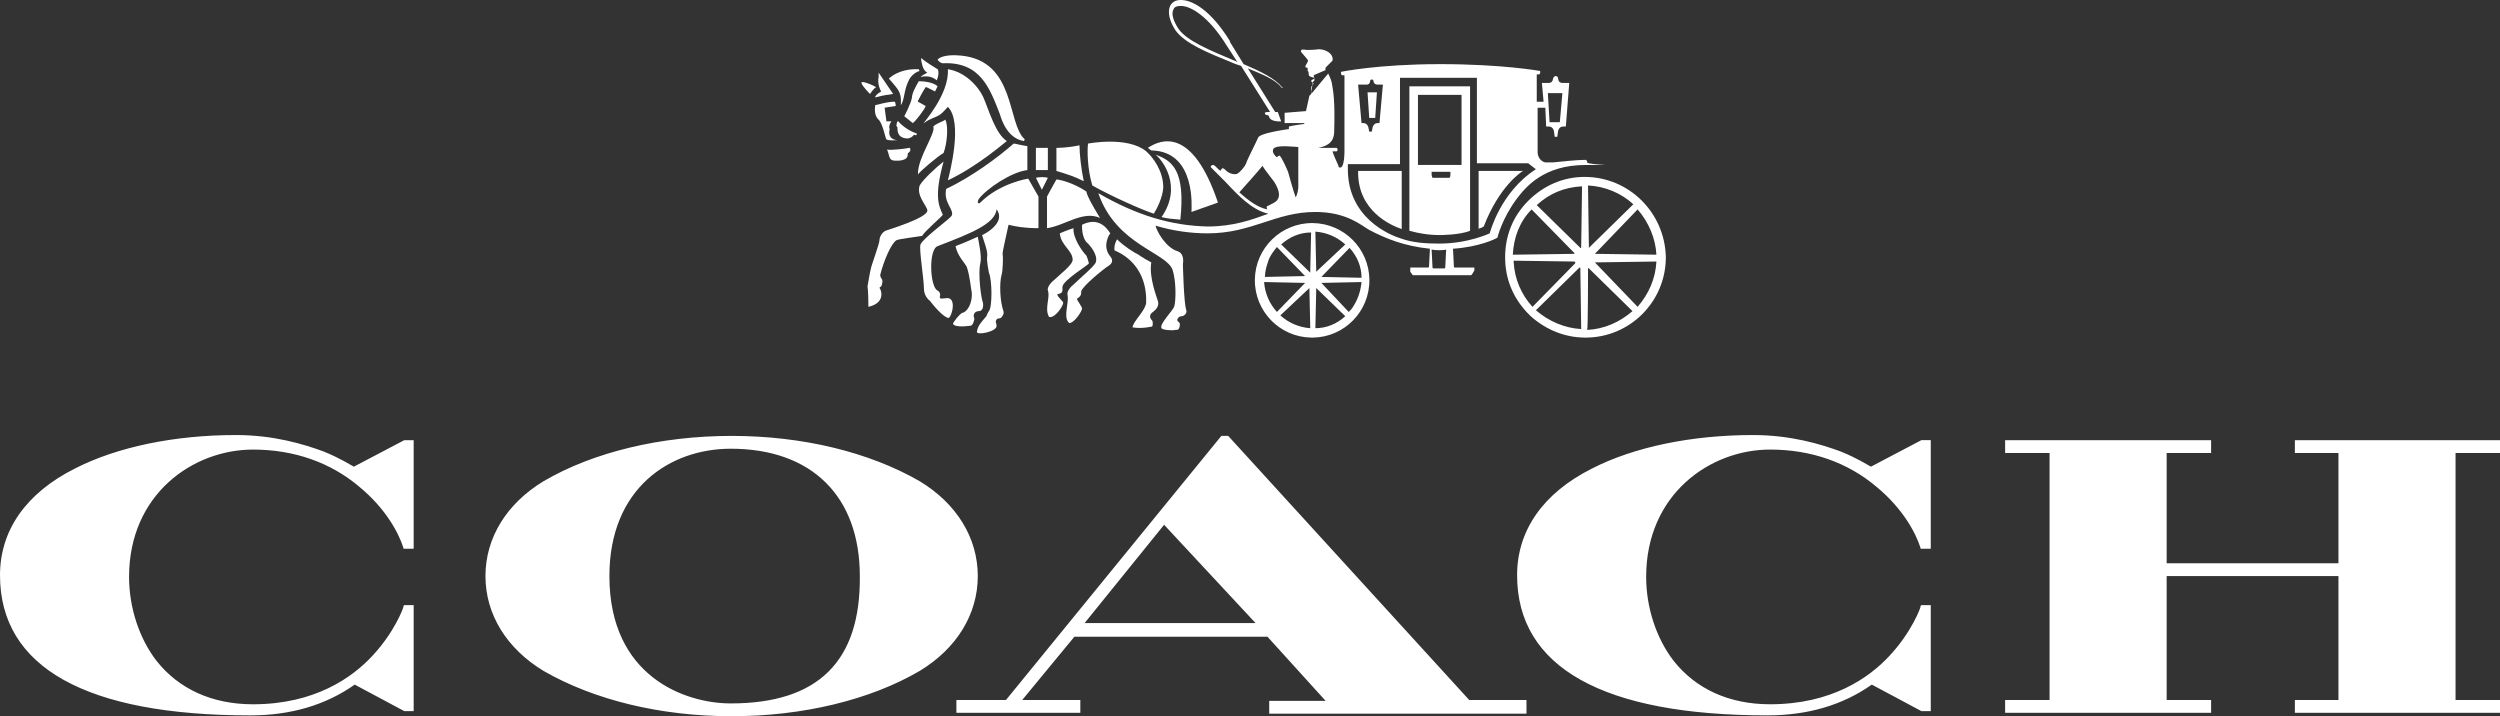 <?xml version="1.0" encoding="UTF-8"?>
<svg id="Layer_2" xmlns="http://www.w3.org/2000/svg" viewBox="0 0 2500 716.23">
  <rect x="0" y="0" width="2500" height="716.23" fill="#333333" stroke="none"/>
  <defs>
    <style>
      .cls-1 {
        fill: #fff;
      }
    </style>
  </defs>
  <g id="Layer_1-2" data-name="Layer_1">
    <path class="cls-1" d="M919.66,481.19c-50.43-29.06-117.1-45.29-188.04-45.29s-138.47,16.24-188.04,45.29c-36.75,22.23-58.12,56.42-58.12,94.87s21.37,72.65,58.12,94.87c50.43,29.06,117.09,45.29,188.04,45.29s138.46-16.24,188.04-45.29c36.75-22.23,58.12-56.42,58.12-94.87s-21.37-72.65-58.12-94.87ZM730.77,703.42c-45.3,0-121.37-26.5-121.37-127.35,0-88.03,60.69-127.35,121.37-127.35,81.19,0,129.06,47.86,129.06,127.35.86,85.47-41.88,127.35-129.06,127.35ZM2500,452.99v-12.82h-205.13v12.82h43.59v110.26h-171.8v-110.26h44.45v-12.82h-205.98v12.82h44.44v247h-44.44v12.82h205.98v-12.82h-44.45v-123.93h171.8v123.93h-43.59v12.82h205.13v-12.82h-44.45v-247h44.45ZM1228.2,435.9h-6.84l-215.39,264.1h-49.57v12.82h123.93v-12.82h-58.12l52.14-63.24h193.16l58.12,64.1h-56.41v12.82h257.26v-13.68h-57.26l-241.02-264.1ZM1084.61,623.07l79.49-98.29,91.45,98.29h-170.94ZM353.85,466.66c-3.42-1.71-13.68-8.55-30.77-15.38-18.8-6.84-48.72-16.24-87.17-16.24-61.54,0-118.8,11.96-160.68,33.33C25.64,493.16,0,530.76,0,575.21c0,92.31,86.33,140.17,250.43,140.17,40.17,0,75.21-10.25,104.28-30.77l49.57,26.5h9.4v-105.98h-9.4l-.86.85v.86c0,.86-8.55,24.79-30.77,48.72-20.52,22.22-58.13,48.72-119.66,48.72-41.02,0-74.36-15.38-96.59-43.59-17.09-22.22-27.34-52.99-27.34-83.76,0-82.9,64.1-127.35,123.93-127.35,41.02,0,77.78,12.82,106.83,37.61,24.79,20.51,38.47,44.44,43.59,60.68v.86h10.26v-108.55h-9.4l-50.43,26.5ZM1870.93,466.66c-3.41-1.71-13.67-8.55-30.77-15.38-18.81-6.84-48.72-16.24-87.17-16.24-61.54,0-118.8,11.96-160.68,33.33-49.57,24.79-75.21,62.39-75.21,106.83,0,92.31,86.32,140.17,250.43,140.17,40.17,0,75.21-10.25,104.27-30.77l49.58,26.5h9.39v-105.98h-9.39l-.86.85v.86c0,.86-8.55,24.79-30.77,48.72-20.51,22.22-58.12,48.72-119.66,48.72-41.02,0-74.36-15.38-96.58-43.59-17.09-22.22-27.35-52.99-27.35-83.76,0-82.9,64.11-127.35,123.93-127.35,41.03,0,77.78,12.82,106.84,37.61,24.79,20.51,38.46,44.44,43.59,60.68v.86h10.25v-108.55h-9.39l-50.44,26.5ZM1401.71,229.05v-58.12h-43.59c-.85,40.17,33.33,54.71,43.59,58.12ZM1477.77,229.05c1.71-.86,3.42-.86,5.99-2.56,15.38-40.18,37.6-54.71,39.31-55.56h-44.45v58.12h-.86ZM1041.88,189.74l5.98-11.97c-3.41-.86-7.69-.86-11.96,0l5.98,11.97ZM1083.76,181.19c-2.57-11.97-4.27-27.35-4.27-35.9-11.97,2.57-21.37,2.57-23.08,2.57v23.07c11.11,3.42,17.09,5.13,27.35,10.26h0ZM1047.86,170.08v-22.22h-11.96v22.22h11.96ZM1153.85,213.67c9.4-15.38,9.4-26.5,9.4-26.5,0-16.24-10.26-29.91-17.09-35.89-18.81-15.39-58.12-7.7-58.12-7.7-.86,5.99-.86,24.79,4.27,41.88,17.95,10.26,50.43,24.79,61.54,28.21h0ZM1110.26,233.33c-4.28-6.84-12.82-16.24-28.21-8.55,0,0-.86,13.67,5.99,18.81,2.56,2.56,10.25,11.96,7.69,18.8-.86,3.42-17.09,17.09-21.37,21.37-8.55,6.84-6.84,11.11-6.84,11.11,1.71,7.7-4.27,21.37.86,27.35l.86.86c5.12,0,12.82-11.96,12.82-14.53,0-1.71-5.12-8.55-5.12-9.4.86-1.71,1.71-.86,3.41-3.42.86-.86.86-3.41.86-4.27.86-5.13,23.08-23.07,27.35-25.64,6.84-4.28,1.71-9.4,1.71-9.4-8.55-10.26-.86-22.22,0-23.07h0ZM1028.21,178.63s-28.21,4.28-47.87,23.93c-1.7,1.71-2.56,0-2.56,0,0,0,0-1.7.86-3.41,8.55-11.11,33.33-27.35,48.72-29.06v-23.93c-5.99-.86-11.97-2.57-13.68-2.57-14.53,12.82-41.88,33.33-67.52,45.3-2.56,12.82,5.99,18.81,5.99,24.79,0,1.71-.86,2.57-1.71,3.42-5.12,5.12-27.35,21.36-29.92,27.34-1.7,4.28,3.42,34.19,3.42,44.45,0,7.69,5.98,11.97,5.98,11.97,2.57,3.41,13.68,17.09,18.81,17.09,3.42-1.71,8.55-22.23-3.41-19.66-5.99.86-5.99,0-5.13-3.42.03-1.8-.97-3.45-2.57-4.27-7.69-3.42-9.39-41.02,0-44.45,33.33-12.82,57.27-22.22,58.97-36.75,10.26,13.67-13.67,25.64-14.53,25.64,1.71,5.98,5.98,16.24,5.13,21.36-.86,3.42,1.7,16.24,1.7,16.24,3.42,7.69,3.42,35.04,0,38.47-.86.85-1.7,3.41-2.56,5.12-2.57,3.42-8.55,8.55-9.4,15.38-.86,4.28,20.51,0,19.65-5.98,0-1.71-1.7-4.28,0-5.98.86-1.71,2.57-.86,4.28-1.71,1.71-1.71,3.42-4.28,2.57-6.84-3.42-9.4-4.28-28.21-1.71-36.76.86-2.57,1.71-16.24.86-20.52,0-3.41,5.98-28.2,5.98-29.06,6.84,1.71,15.38,3.41,29.91,3.41v-31.62l-10.25-17.95ZM1100,217.95c-9.4-15.39-12.82-22.23-13.67-26.5-12.82-8.55-26.5-11.97-29.92-11.97-2.56,4.28-9.4,17.09-9.4,17.09v31.62c17.95-2.56,35.9-17.94,52.99-10.25h0Z"/>
    <path class="cls-1" d="M1161.54,217.09c6.84,1.71,10.26,1.71,18.81,2.56,5.12-48.72-7.7-58.97-24.79-64.95,6.84,5.13,27.34,31.62,5.98,62.4h0ZM889.74,129.05c-.86-.86-.86-4.27,1.71-7.69h-5.12v-.86l-1.71-12.82,11.11-1.71s0-2.57-.85-4.28c-8.55,0-17.95,3.42-19.66,3.42-1.71,11.11,3.41,14.53,3.41,14.53,4.28,4.28,6.84,18.81,7.7,19.66,2.56,1.71,8.55.86,11.11.86-11.11-.86-7.69-11.11-7.69-11.11ZM945.3,119.65c-1.71,1.71-8.55,3.42-11.97,6.84,2.57,6.84-15.38,30.77-15.38,47.01v.86c3.41-4.28,19.65-17.95,25.64-21.37,3.41-9.4,5.12-26.5,1.71-33.33ZM887.17,149.57s0,.86.86,2.56c1.71,5.99,1.71,8.55,7.69,8.55.86,0,12.82.86,11.97-6.84,0-.86,3.42-2.56,2.57-4.27,0-2.57-.86-1.71-.86-1.71-4.28.86-17.95,2.57-22.23,1.71h0ZM881.19,91.45c-4.27,2.56-5.98,4.27-5.98,5.98.86,0,3.41-.86,6.84-1.71,1.71,0,3.42-.86,5.12-.86s4.28-.86,5.99-.86c-5.13-7.69-14.54-21.36-14.54-21.36v4.27c-1.7,7.69,2.57,14.54,2.57,14.54h0ZM942.74,214.53c-4.28-9.4-8.55-18.81.86-52.99-7.69,5.99-20.52,17.95-23.93,23.93-3.42,10.26,6.84,19.66,7.69,24.79.86,7.69-40.18,19.65-41.88,20.51-3.42,1.71-5.99,5.98-5.99,9.4s-8.55,26.5-8.55,28.21c-.86,2.56-3.41,17.94-3.41,17.94.86,5.13.86,20.52.86,20.52,18.8-4.27,11.96-18.81,11.11-18.81,0-.86.86-.86,1.71-1.71.86-1.7,1.71-5.12.86-6.84-2.57-3.41-1.71-5.12-1.71-5.12,3.42-13.67,11.11-31.62,16.24-34.19.86-.86,19.66-3.42,25.64-4.28,1.71-4.27,21.37-20.51,20.52-21.36h0ZM1086.33,255.55c-4.28-4.27-13.68-17.95-12.82-27.35-5.98,1.71-13.67,5.13-13.67,5.13.86,11.96,12.82,17.09,12.82,26.5,0,5.12-13.67,15.38-17.94,19.65-8.55,6.84-6.84,11.11-6.84,11.11,2.57,5.98-3.41,17.95.86,25.64,0,.86.86.86,1.71.86,5.12,0,12.82-11.11,12.82-14.53,0-.86-8.55-8.55-5.13-8.55,5.13-.86,4.28-3.42,4.28-6.84,0-6.84,26.49-22.22,26.49-23.93-.85-3.41-1.7-5.98-2.56-7.69ZM955.55,246.15c1.71,9.4,9.4,17.09,11.11,20.52,3.42,9.4,4.27,23.07,5.12,25.64.86,10.26-4.27,19.65-9.4,20.51-2.56.86-9.39,9.4-9.39,11.11,2.56,4.28,17.94,1.71,17.94,1.71,2.57-.86,3.42-6.84,3.42-6.84-2.57-6.84,3.42-7.69,4.28-7.69,5.98,0,4.27-8.55,4.27-8.55-1.71-3.42-5.12-29.06-2.57-39.32,1.71-6.84-1.7-21.36-2.56-26.5-5.99,2.57-11.11,5.13-22.23,9.4Z"/>
    <path class="cls-1" d="M1147.86,147.86c.86.86,3.42,2.57,3.42,2.57,45.3.86,40.17,58.12,40.17,61.53l26.5-9.4c-25.64-76.07-57.26-63.24-70.09-54.7h0ZM1158.12,301.71c-.86-3.42-9.4-23.93-6.84-39.32-1.71-.86-9.4-5.12-12.82-7.69-5.13-2.56-14.54-8.55-21.37-15.38,0,0-3.41,5.12-2.57,11.11,20.52,8.55,32.49,27.35,31.63,52.14,0,5.12-8.55,15.38-8.55,15.38-5.13,6.84-5.13,9.4-5.13,9.4,9.4,1.7,19.66-.86,19.66-.86.86-.86.86-5.13,0-5.99-5.12-5.12.86-8.55.86-8.55,3.41-2.56,5.98-5.98,5.12-10.25h0ZM936.75,80.34c2.56-5.98,1.7-10.26.85-11.11-2.56-1.71-12.82-7.69-16.24-11.11-.86,0,.86,7.69,1.71,9.39,1.71,4.28,4.28,5.13,4.28,5.13,0,0-5.13,2.57-6.84,4.27,1.71,0,9.4-2.56,16.25,3.42h0ZM912.82,123.07c2.57-1.71,11.97-13.67,12.82-17.09l-7.69-4.28v-.85c4.27-8.55,7.69-13.68,7.69-13.68h.86l8.55,4.28,2.56-5.13c-4.27-4.27-14.53-5.12-18.8-5.12-2.57,4.27-6.84,11.96-6.84,16.24-.85,5.98-7.69,18.81-7.69,18.81l8.55,6.84ZM898.29,121.36c-.86-.86-1.71,1.71-1.71,3.42-.86,1.7.86,1.7.86,2.56,0,2.57,0,5.99,2.57,8.55,1.71,1.71,4.27,2.57,7.69,2.57.86,0,4.27-.86,5.98-3.42.86-.85,1.71.86,2.57,0,.86-.85.86-1.7,0-1.7-5.12-1.71-12.82-5.99-17.95-11.97h0ZM1000,114.53c1.71,5.98,7.69,23.93,23.93,26.5l.86-1.71c-17.95-15.38-8.55-78.64-64.1-83.76-17.95-1.71-23.08,3.42-23.08,4.27,0,0,2.57,3.42,5.13,3.42,37.6-1.71,47.01,24.79,57.26,51.28h0Z"/>
    <path class="cls-1" d="M983.76,98.29c-5.12-11.97-18.81-26.5-35.9-29.06,1.71,25.64-26.5,55.56-23.93,53.85,6.84-5.12,11.11-5.12,16.24-8.55,2.57-1.71,7.69-7.69,7.69-7.69,15.38,15.38,1.71,66.67,0,73.5,29.06-13.67,55.56-36.76,58.97-39.31-11.11-6.84-17.95-30.77-23.07-42.74h0ZM870.08,94.01c.86-1.7,4.28-5.98,5.99-6.84-2.57-1.71-10.26-5.12-13.68-5.12s3.42,7.69,7.69,11.96ZM1470.08,86.32h-60.69v144.45c9.4,2.57,18.81,4.28,30.77,4.28,0,0,19.65,0,29.91-4.28V86.32ZM1450.42,174.36c0,2.56-.85,3.41-.85,3.41h-17.09s-.86-1.7-.86-3.41v-2.57h18.8v2.57ZM1461.54,164.95h-43.59v-70.09h43.59v70.09ZM1375.21,117.95l1.71-25.64h-9.4l1.71,25.64h5.98Z"/>
    <path class="cls-1" d="M1309.4,95.72l-3.41,15.38-21.37,1.71v10.26h19.66v.86s-12.82,1.71-15.38,2.56v2.57c-5.99.86-29.06,4.28-30.77,8.55-1.7,4.28-11.11,22.23-11.96,25.64-1.71,4.28-6.84,9.4-8.55,10.26-2.57,1.71-8.55,0-11.11-2.57-.86-.86-3.41-3.41-4.27-2.56-.86.85-1.71,1.7-1.71,2.56-2.57-1.71-4.28-4.27-6.84-5.98,0,0-1.71,0-2.57.86s0,1.71,0,1.71l14.53,14.53c11.97,12.82,26.5,28.21,42.74,31.62-16.24,5.98-35.04,12.82-60.69,12.82-36.75-.86-70.94-11.11-109.4-33.33,17.95,52.13,68.38,58.97,74.36,76.92,3.42,11.11,3.42,29.06,1.71,35.9-.86,4.28-15.38,17.95-12.82,22.23.86,1.7,10.26,2.56,13.67,1.7,1.71,0,2.57,0,3.42-.86.86-.85,1.71-5.12.86-5.98,0-.86-1.71-1.71-1.71-1.71-1.71-2.56,1.71-5.12,3.41-5.12,3.42,0,5.99-3.42,5.13-5.98-2.57-6.84-3.42-46.16-3.42-46.16.86-5.12,0-11.11-5.12-12.82-11.97-3.42-21.37-20.52-22.22-25.64,16.91,5.1,34.47,7.69,52.13,7.69,44.45,0,67.52-21.37,107.7-21.37,31.62,0,46.15,13.68,53.84,17.95,16.24,8.55,35.04,16.24,60.69,18.81l-.86,17.09c0,.86,0,1.71-.86,1.71h-17.95v4.27l2.57,3.42h58.12c.86,0,2.57-3.42,2.57-3.42,0,0,.86-.86.86-1.71v-2.56h-19.66c-.86,0-.86-.86-.86-1.71l-.86-17.09c26.5-1.71,43.59-10.26,44.45-11.11,0,0,4.27-18.8,19.66-39.31,8.55-11.11,26.49-33.33,68.37-33.33s1.71,0,1.71-2.57-1.71-2.56-1.71-2.56c-8.55,0-23.93,1.7-32.48,2.56h-7.69c-4.27-.86-7.69-5.12-7.69-10.26v-44.44h7.69l.86,18.8h2.57c4.27,0,5.12,4.28,5.12,4.28l.86,5.98h2.57l.86-5.98s.86-4.28,5.12-4.28h2.57l3.41-43.58h-6.84c-4.27,0-4.27-4.28-4.27-4.28,0,0,0-2.57-2.57-2.57-1.71,0-2.57,2.57-2.57,2.57,0,0,0,4.28-4.27,4.28h-6.84l1.7,18.8h-6.84v-27.34h2.57s.86-.86.86-1.71v-1.71s-37.61-6.84-100-6.84-99.15,7.69-99.15,7.69v1.71c0,.86.86,1.71.86,1.71h2.57v76.07c0,.85,0,11.96-2.57,15.38q-.86.86-1.7.86c-1.71,0-1.71-.86-1.71-1.71-1.71-3.42-5.98-13.68-5.98-14.53h4.27s.86-.86.86-1.71-.86-1.71-.86-1.71h-18.81c14.54-2.57,16.24-10.26,16.24-17.09.86-30.77-.86-39.31-2.56-48.72-.86-3.42-3.42-8.55-3.42-8.55l-17.09,20.51-1.71,1.71ZM1562.39,93.15l-2.57,29.06h-10.25l-1.71-29.06h14.53ZM1270.94,204.27c-.86.86-4.28,1.71-4.28,2.57s0,1.71.86,2.57c-9.4-1.71-18.81-8.55-28.2-17.09.85-.86,22.22-24.79,23.07-26.5,2.57,4.27,10.26,13.67,11.96,16.24,9.4,15.38,2.57,19.66-3.41,22.22ZM1295.73,197.43c-1.71-4.27-6.84-22.22-7.69-25.64-1.71-4.27-6.84-15.38-8.55-16.24-.86,0-2.57,1.71-2.57,1.71,0,0-5.98-4.28-3.41-8.55,3.41-4.28,21.36-1.71,24.79-1.71v35.04c0,.86.85,8.55-2.57,15.38ZM1366.66,84.61c3.42,0,3.42-3.41,3.42-3.41,0,0,0-1.71,1.71-1.71s1.71,1.71,1.71,1.71c0,0,0,3.41,4.27,3.41h5.13l-3.42,38.47h-1.71c-4.27,0-5.12,4.27-5.12,4.27l-.86,4.28h-2.57l-.86-4.28s-.86-4.27-5.12-4.27h-1.71l-3.42-38.47h8.55ZM1445.3,266.66c0,.86,0,1.71-.86,1.71h-11.11c-.86,0-.86-.86-.86-1.71l-.86-17.09c3.41.86,11.96.86,14.53,0l-.86,17.09ZM1489.74,233.33s-21.37,10.26-50.43,10.26c-13.68,0-26.5-.86-38.47-5.13-11.11-3.41-52.99-20.51-52.99-69.23v-5.12h52.13v-86.33h76.92v85.47h51.28l7.69,5.98c-35.89,23.08-46.15,64.11-46.15,64.11h0ZM1277.78,113.67h-3.42,3.42Z"/>
    <path class="cls-1" d="M1282.05,87.17c-6.84-8.55-20.51-15.38-38.46-23.07l-13.67-22.22v-.86c-23.93-38.47-43.59-41.02-48.72-41.02h-.85c-5.13,0-8.55,2.56-10.26,5.98-2.57,5.98-.86,14.53,5.12,23.93,9.4,13.67,33.33,23.07,56.41,32.48,3.42,1.71,6.84,2.57,9.4,3.42l29.06,46.15h-.86c-1.71,0-5.12,0-4.27,1.71.85,2.57,3.41,0,4.27,3.42,1.71,5.12,11.97,4.27,11.97,4.27l-3.42-9.4h-2.57l-27.34-43.59c14.53,5.99,27.34,11.11,33.33,18.81l.85.86q.86,0,.86-.86,0,.86-.86,0h0ZM1232.47,59.82c-22.22-9.39-45.29-18.8-53.84-30.77-5.13-7.69-7.69-15.38-5.13-19.66.86-2.56,3.42-3.41,6.84-3.41h.85c9.4,0,27.35,10.26,45.3,39.31l11.11,17.09c-1.71-1.71-3.42-1.71-5.13-2.57h0ZM918.8,69.22c-20.52-.86-29.92,9.4-29.92,9.4,0,0,6.84,7.69,8.55,10.26,4.28,5.98,3.42,11.97,3.42,16.24,4.27-5.98,2.57-16.24,9.4-27.35,2.56-3.41,5.98-5.98,9.4-6.84q-.86-.86-.86-1.71ZM1311.11,93.15l1.71-11.11,1.71-1.71-.86-5.12,11.96-5.13q-.86-1.71.86-3.41l5.99-5.99c1.7-7.69-9.4-12.82-16.25-11.11-2.56,0-8.55.86-11.96,0h-2.57l-.86,1.7c0,.86,5.13,5.99,6.84,8.55,1.71,1.71-4.27,6.84-1.7,7.69,0,0,1.7,0,1.7.86v2.57l.86.86c0,.86,0,3.42.86,4.27.86.86,5.13,1.71,5.13,1.71v.86l-1.71.86c-.86,0-2.57,1.71-.86,2.57l1.71,1.71c-.86.85-2.57,1.7-2.57,5.12s.86,5.98,1.71,7.69l-1.71-3.42ZM1312.82,223.07c-31.63-.38-57.58,24.94-57.96,56.57-.38,31.63,24.94,57.58,56.57,57.96.47,0,.93,0,1.4,0,31.63-.39,56.95-26.34,56.56-57.97-.38-31.08-25.49-56.18-56.57-56.56ZM1317.09,270.93l-.86.86-.85-40.17c11.11.86,21.36,5.12,29.91,12.82l-28.21,26.5ZM1316.23,288.88v-.86l29.06,28.21c-8.55,7.69-18.81,11.97-29.91,11.97l.85-39.32ZM1361.54,277.78l-40.17-.86,28.2-29.06c7.7,8.55,11.97,18.81,11.97,29.92h0ZM1348.72,311.96l-27.35-29.06,40.17-.86c-.86,8.55-3.42,17.09-8.55,24.79-.86,1.71-2.57,3.42-4.27,5.12h0ZM1305.13,276.07l-40.17.86c0-5.99,1.7-11.11,3.41-16.24,1.71-5.13,5.13-9.4,8.55-13.68l26.5,27.35,1.71,1.71ZM1309.4,288.03l.86,40.18c-11.13-.8-21.66-5.32-29.91-12.82l29.06-27.35ZM1310.25,271.79v.86l-29.06-28.21c8.55-7.69,18.8-11.96,29.91-11.96l-.86,39.31ZM1305.13,282.9l-28.21,29.06c-7.5-8.25-12.02-18.79-12.82-29.91l41.02.86ZM1584.62,176.91c-21.37,0-41.03,8.55-56.42,23.94-15.38,15.38-23.07,35.04-23.07,56.41s7.69,40.17,22.22,55.55l2.57,2.57.86.86c15.38,13.67,34.19,21.36,54.7,21.36,44.32.05,80.29-35.84,80.35-80.16v-.18c-.86-44.45-36.76-80.35-81.19-80.35h0ZM1633.33,204.27l-43.59,42.74-.86.86v-.86l-.86-61.54c17.09.86,33.33,7.7,45.3,18.81h0ZM1588.03,268.38s0-.86.86,0l43.59,42.74c-12.82,11.11-28.21,17.94-45.3,18.8.86-.86.86-61.53.86-61.53h0ZM1594.87,253.84l42.74-44.44c11.11,12.82,17.95,29.06,18.81,45.29l-61.54-.86ZM1594.87,262.39l61.54-.86c-.86,17.09-7.69,32.49-18.81,45.3l-42.74-44.45ZM1581.19,247s0,1.71-.86.86l-43.59-42.74c12.82-11.96,28.21-17.95,45.3-18.81l-.86,60.69ZM1579.48,267.52s.86,0,.86.86l.86,60.68c-16.24-.85-32.48-7.69-45.3-18.8l43.59-42.74ZM1573.5,252.14l.86.85c.86.86-.86.86-.86.86l-60.69.86c.86-17.09,6.84-33.33,18.81-45.29l41.88,42.74ZM1513.67,260.68l60.69.85q.86,0,.86.86v.86l-42.74,43.59c-11.2-12.21-17.84-27.91-18.81-44.45v-1.7Z"/>
  </g>
</svg>